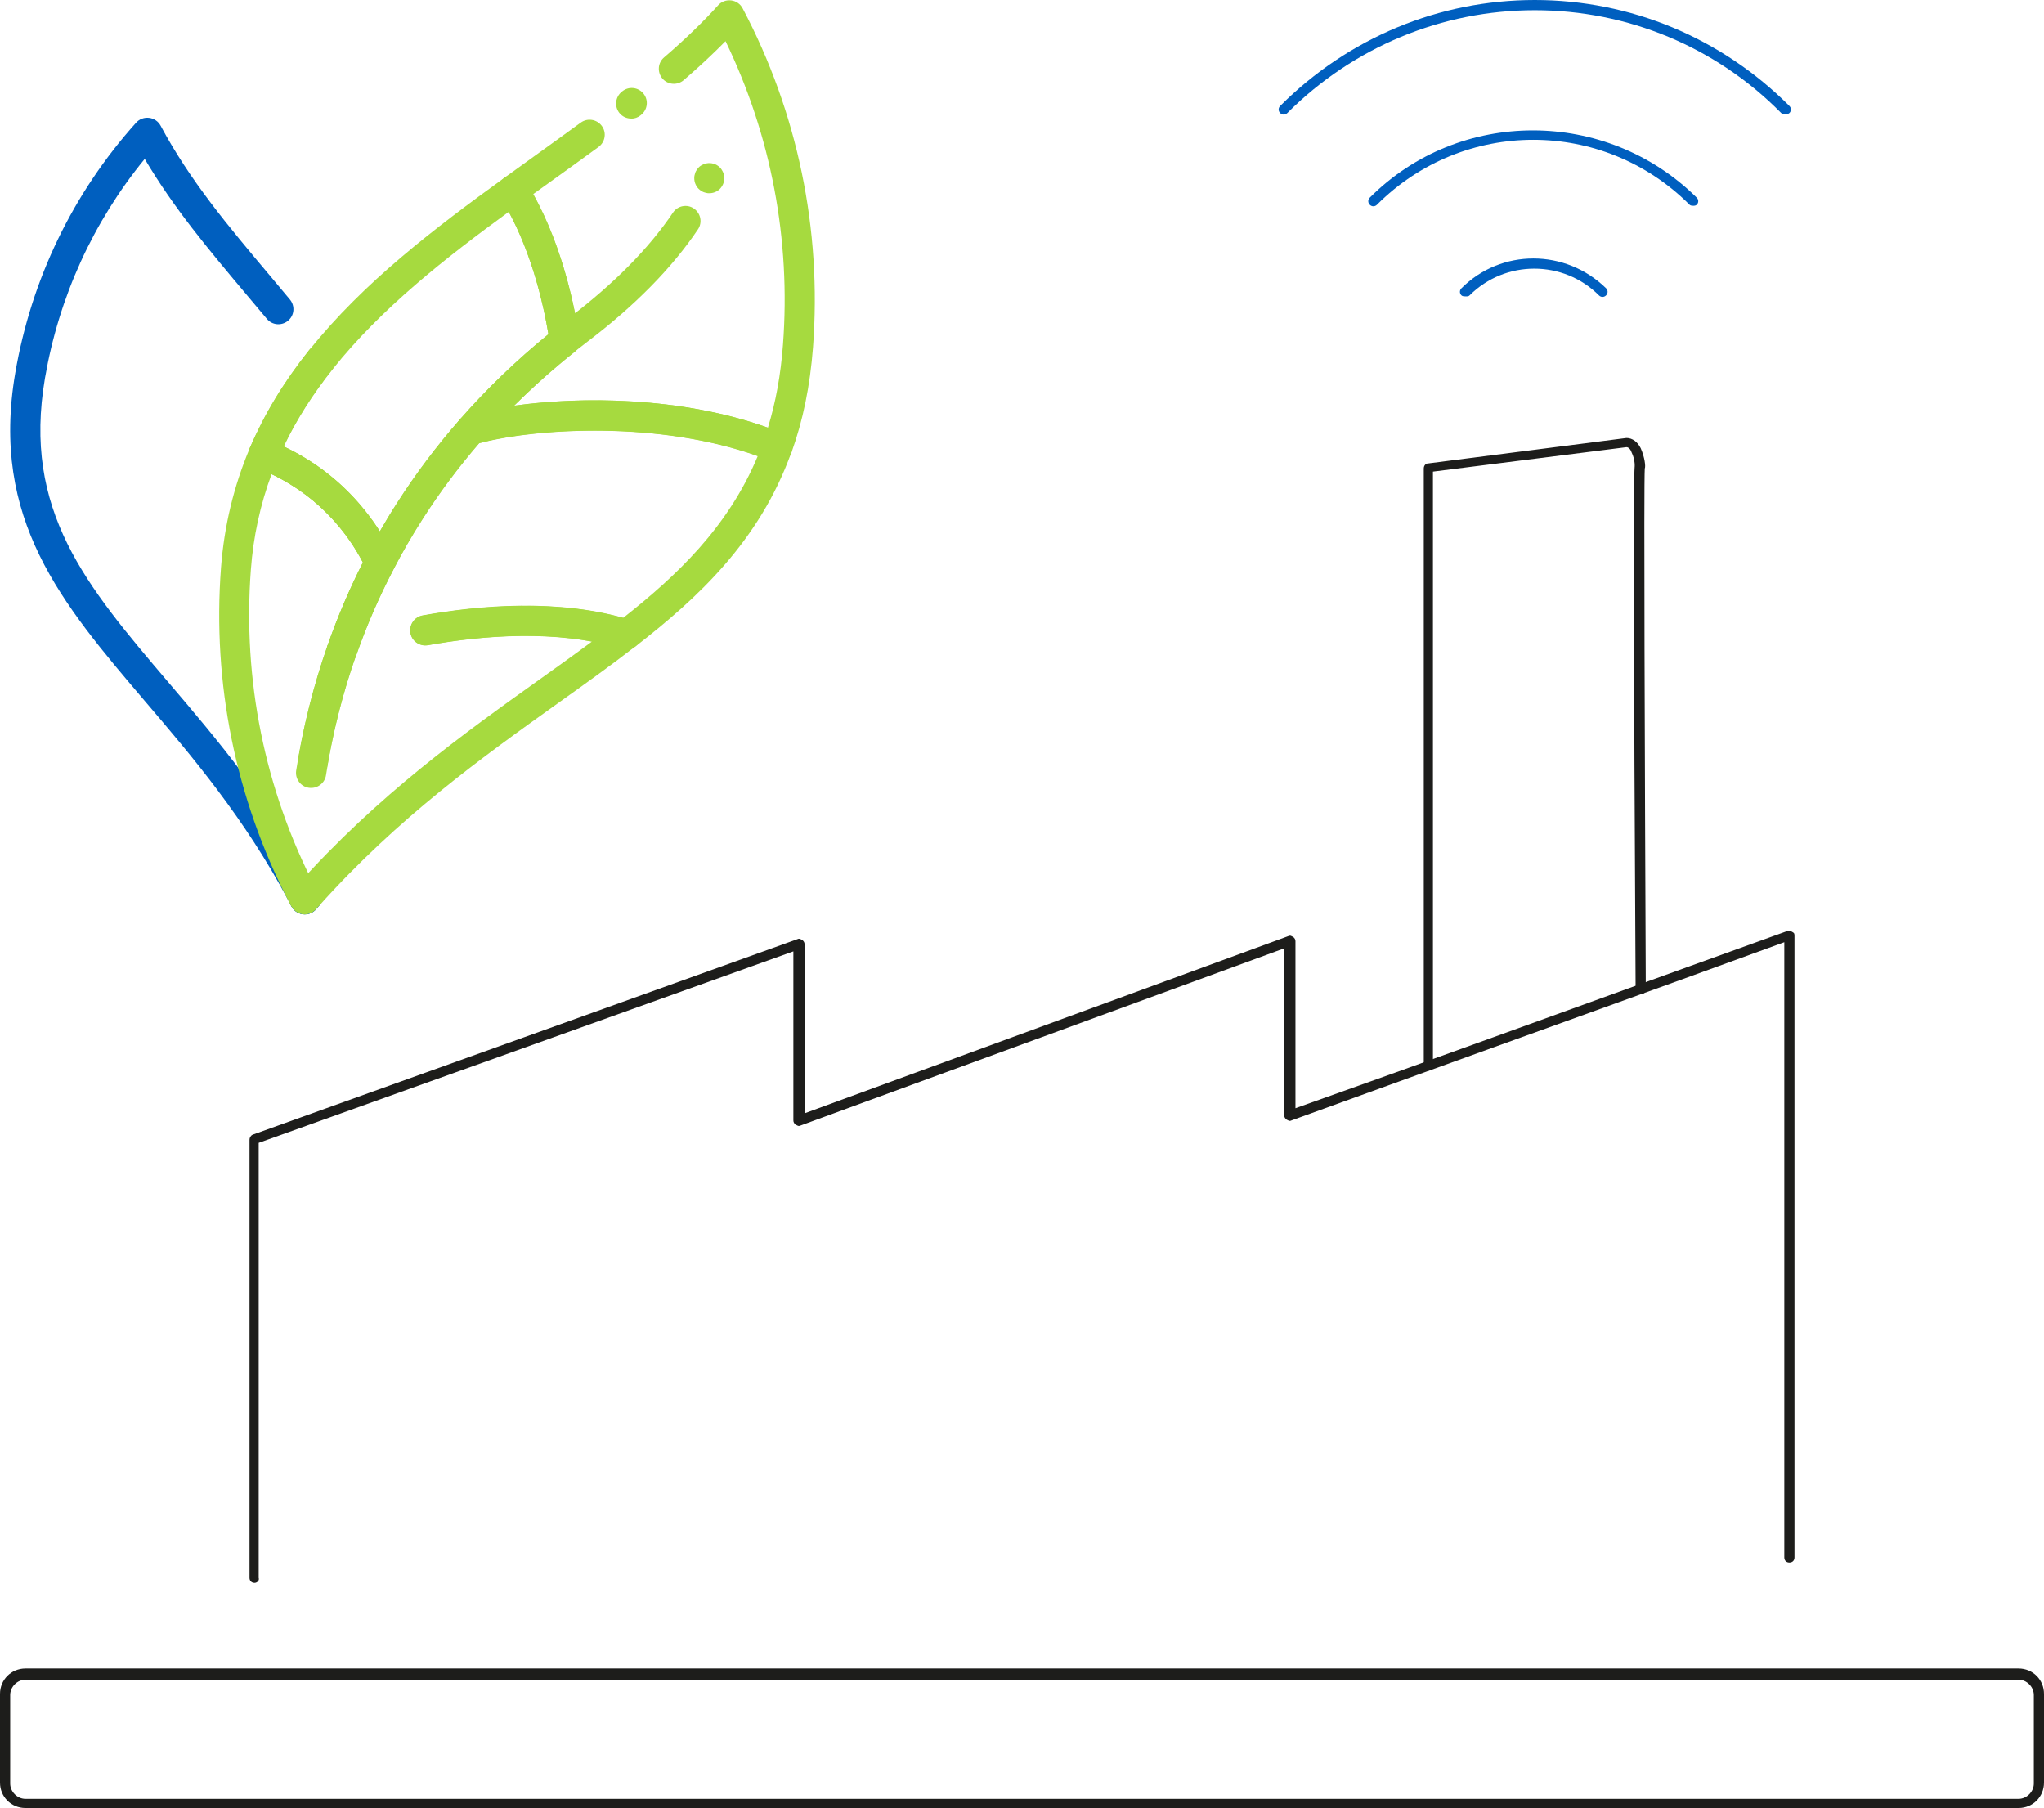 <?xml version="1.0" encoding="UTF-8"?>
<svg id="Capa_1" data-name="Capa 1" xmlns="http://www.w3.org/2000/svg" viewBox="0 0 200.7 177.5">
  <defs>
    <style>
      .cls-1 {
        fill: #a6da3f;
      }

      .cls-2 {
        fill: #1d1d1b;
      }

      .cls-3 {
        fill: #005fbf;
      }
    </style>
  </defs>
  <path class="cls-2" d="M198.2,177.5H2.5c-1.4,0-2.5-1.1-2.5-2.5v-8.7c0-1.4,1.1-2.5,2.5-2.5h195.7c1.4,0,2.5,1.1,2.5,2.5v8.7c0,1.4-1.1,2.5-2.5,2.5ZM2.5,164.9c-.8,0-1.5.7-1.5,1.5v8.7c0,.8.7,1.5,1.5,1.5h195.7c.8,0,1.5-.7,1.5-1.5v-8.7c0-.8-.7-1.5-1.5-1.5H2.5Z"/>
  <g>
    <path class="cls-3" d="M175.3,11.2c-.1,0-.3,0-.4-.1-6.4-6.5-15.1-10.1-24.2-10.1s-17.8,3.6-24.3,10.1c-.2.2-.5.2-.7,0s-.2-.5,0-.7c6.7-6.7,15.6-10.4,25-10.4s18.3,3.7,25,10.4c.2.2.2.5,0,.7-.1.1-.3.1-.4.1h0Z"/>
    <path class="cls-3" d="M166.3,20.2c-.1,0-.3,0-.4-.1-8.5-8.5-22.2-8.5-30.7,0-.2.2-.5.2-.7,0s-.2-.5,0-.7c8.8-8.8,23.2-8.8,32.1,0,.2.2.2.5,0,.7,0,0-.1.1-.3.1Z"/>
    <path class="cls-3" d="M143.9,29.1c-.1,0-.3,0-.4-.1-.2-.2-.2-.5,0-.7,3.9-3.9,10.2-3.9,14.2,0,.2.2.2.5,0,.7s-.5.2-.7,0c-3.5-3.5-9.2-3.5-12.7,0-.1.1-.2.1-.4.1h0Z"/>
  </g>
  <path class="cls-2" d="M25,155.4c-.3,0-.5-.2-.5-.5v-43c0-.2.1-.4.3-.5l53.5-19.2c.2-.1.3,0,.5.1.1.1.2.2.2.4v16.6c15.8-5.8,31.7-11.6,47.5-17.4.2-.1.3,0,.5.1.1.1.2.2.2.4v16.4l9.8-3.5c12.8-4.6,25.7-9.3,38.5-13.9.2-.1.3,0,.5.1s.2.2.2.4v61c0,.3-.2.5-.5.5s-.5-.2-.5-.5v-60.4c-12.6,4.6-25.2,9.1-37.9,13.7l-10.5,3.8c-.2.1-.3,0-.5-.1-.1-.1-.2-.2-.2-.4v-16.4c-15.8,5.8-31.7,11.6-47.5,17.4-.2.1-.3,0-.5-.1-.1-.1-.2-.2-.2-.4v-16.6l-52.5,18.8v42.7c.1.3-.2.5-.4.5Z"/>
  <path class="cls-2" d="M140.3,105.1c-.3,0-.5-.2-.5-.5v-58.6c0-.3.2-.5.4-.5l19.5-2.5h0c.6,0,1.1.4,1.4,1,.4.9.5,1.8.4,2-.1,1.5,0,28.1.1,51.1,0,.3-.2.5-.5.5h0c-.3,0-.5-.2-.5-.5-.2-34.2-.2-50-.1-51.2,0,0,.1-.7-.3-1.5-.1-.3-.3-.5-.5-.5l-19,2.4v58.2c.1.4-.2.6-.4.6h0Z"/>
  <g>
    <path class="cls-3" d="M29.92,89.77c-.18,0-.35-.03-.52-.1-.2-.08-.38-.19-.52-.34-.55-.55-.58-1.44-.06-2.03l.3-.34c.54-.6,1.46-.65,2.07-.12s.68,1.45.16,2.07c-.08.09-.16.18-.24.27l-.07.08c-.28.32-.68.5-1.11.5h0Z"/>
    <path class="cls-1" d="M33.57,65.34c-.16,0-.33-.03-.49-.08-.77-.27-1.18-1.11-.91-1.88,0,0,0,0,0,0,.98-2.79,2.14-5.51,3.47-8.15-1.4-2.7-4.43-6.94-10.31-9.26-.37-.15-.67-.44-.82-.8-.15-.37-.15-.78,0-1.15,1.43-3.35,3.34-6.51,5.84-9.65.51-.64,1.44-.74,2.08-.23s.74,1.44.23,2.08c-2,2.5-3.59,5.01-4.83,7.62,6.35,3,9.47,7.97,10.79,10.78.09.2.14.41.14.63,0,.24-.06.48-.17.68-1.42,2.72-2.64,5.54-3.65,8.43-.21.59-.77.99-1.4.99h0Z"/>
    <path class="cls-3" d="M29.92,89.76c-.53,0-1.05-.29-1.31-.79l-.23-.44s-.04-.08-.06-.12c-4.3-8.09-9.5-14.2-14.1-19.59C6.07,59.25-.97,50.99,1.5,36.6c1.57-9.17,5.67-17.66,11.86-24.55.32-.36.8-.54,1.28-.48.48.06.9.34,1.13.77,2.89,5.39,6.55,9.75,10.8,14.8.62.74,1.26,1.5,1.9,2.27.52.63.44,1.56-.19,2.08s-1.56.44-2.08-.19c-.64-.77-1.28-1.53-1.9-2.26-3.86-4.59-7.25-8.63-10.09-13.44-5.06,6.18-8.43,13.57-9.79,21.5-2.24,13.03,4.07,20.43,12.05,29.81,4.7,5.51,10.02,11.76,14.47,20.15,0,0,0,.01.01.02,0,.01.01.03.02.04l.25.48c.38.72.1,1.62-.62,2-.22.12-.45.17-.68.17h0Z"/>
    <path class="cls-1" d="M37.31,56.72h-.03c-.56-.01-1.07-.34-1.31-.85-1.23-2.62-4.26-7.38-10.62-9.9-.37-.15-.67-.44-.82-.8-.15-.37-.15-.78,0-1.15,1.43-3.35,3.34-6.51,5.84-9.65,5.33-6.67,12.39-12.02,19.16-16.92.6-.43,1.43-.36,1.94.18.07.07.13.15.18.23,3.54,5.63,4.85,12.62,5.24,15.36.08.52-.13,1.04-.54,1.37-3.29,2.63-6.32,5.51-9,8.56-2.16,2.47-4.14,5.1-5.88,7.83-1.02,1.6-1.99,3.27-2.86,4.95-.25.49-.76.8-1.31.8h0ZM27.85,43.83c4.77,2.25,7.71,5.61,9.45,8.34.54-.94,1.1-1.88,1.69-2.79,1.82-2.85,3.89-5.6,6.15-8.18,2.61-2.98,5.53-5.8,8.71-8.39-.44-2.67-1.53-7.64-3.89-12.02-6.19,4.52-12.5,9.45-17.26,15.41-2,2.51-3.59,5.01-4.83,7.62h0Z"/>
    <path class="cls-1" d="M28.61,88.98l1.31-.69-1.32.68c-.08-.15-.16-.3-.24-.46-.02-.04-.04-.07-.06-.11-5.17-10.05-7.46-21.34-6.6-32.67.31-4.09,1.26-8.03,2.82-11.72.31-.74,1.16-1.09,1.91-.8,7.32,2.89,10.79,8.38,12.21,11.39.09.2.14.41.14.63,0,.24-.06.48-.17.68-1.42,2.72-2.64,5.54-3.65,8.43-1.34,3.82-2.33,7.76-2.95,11.76-.12.81-.88,1.36-1.69,1.24s-1.36-.88-1.24-1.69c.65-4.17,1.68-8.31,3.08-12.29.98-2.79,2.14-5.51,3.47-8.15-1.29-2.48-3.96-6.27-8.96-8.67-1.11,2.98-1.8,6.14-2.04,9.4-.81,10.79,1.36,21.55,6.3,31.12,0,0,0,0,0,0,.01.02.03.04.04.07.08.15.15.3.23.45l-1.3.7-1.31.69ZM30.98,87.15s0,0,0,0c0,0,0,0,0,0ZM30.9,86.98s0,0,0,0ZM76.32,45.39c-.19,0-.38-.04-.56-.11-9.88-4.04-22.58-3.3-28.27-1.89l-.88.22c-.63.16-1.28-.11-1.62-.66s-.28-1.26.15-1.75c2.61-2.98,5.53-5.8,8.71-8.39-.49-2.95-1.76-8.71-4.69-13.37-.18-.28-.26-.61-.23-.93.04-.42.26-.81.6-1.06.96-.69,1.91-1.38,2.87-2.07,1.53-1.1,3.1-2.23,4.62-3.34.66-.48,1.58-.34,2.07.32s.34,1.58-.32,2.07h0c-1.53,1.12-3.12,2.26-4.65,3.36-.59.42-1.18.84-1.77,1.27,3.01,5.39,4.17,11.61,4.54,14.17.08.52-.13,1.04-.54,1.37-2.07,1.65-4.03,3.4-5.87,5.23,6.56-.92,16.41-.9,24.92,2.16.77-2.51,1.26-5.19,1.48-8.15.78-10.31-1.17-20.56-5.64-29.8-1.23,1.25-2.59,2.52-4.11,3.83-.62.53-1.55.46-2.08-.15-.53-.62-.47-1.55.15-2.08,2.06-1.77,3.8-3.45,5.32-5.13.32-.36.8-.53,1.28-.47.48.06.9.35,1.12.78,5.39,10.2,7.78,21.7,6.91,33.26-.29,3.8-.98,7.19-2.12,10.36-.14.38-.42.69-.79.85-.19.09-.39.14-.6.14h0Z"/>
    <path class="cls-1" d="M61.97,11.64c-.44,0-.87-.19-1.16-.56-.5-.64-.39-1.57.25-2.08l.05-.04c.64-.51,1.57-.4,2.08.24s.4,1.57-.24,2.08l-.06.05c-.26.21-.58.32-.91.32ZM69.65,18.97c-.1,0-.19,0-.29-.03-.1-.02-.19-.05-.28-.08-.09-.04-.18-.08-.26-.14s-.16-.12-.22-.18c-.27-.27-.43-.65-.43-1.05,0-.1,0-.19.03-.29.02-.09.05-.19.08-.28.04-.09.08-.17.14-.25.05-.08.12-.16.18-.23s.14-.13.22-.18c.08-.05.17-.1.26-.14.09-.04.18-.07.28-.08.48-.1.99.06,1.33.4.07.07.13.14.18.23.16.24.25.53.25.82,0,.39-.16.77-.43,1.05s-.66.43-1.05.43h0ZM29.92,89.77c-.18,0-.35-.03-.52-.1-.39-.15-.7-.45-.85-.83-.24-.58-.08-1.25.39-1.66.06-.07.12-.13.18-.2,8-8.95,16.44-14.98,23.88-20.29,1.78-1.27,3.49-2.49,5.13-3.71-5.65-1.05-11.72-.43-16.11.35-.8.14-1.57-.39-1.72-1.19-.14-.8.39-1.57,1.19-1.72,5.48-.99,13.48-1.71,20.44.45.53.16.92.61,1.02,1.15s-.11,1.09-.55,1.43c-2.42,1.88-4.98,3.71-7.69,5.64-7.32,5.23-15.61,11.15-23.4,19.86-.1.11-.19.21-.29.32-.28.32-.68.5-1.11.5h0ZM30.72,76.35c-.82,0-1.48-.66-1.48-1.48,0-.08,0-.17.02-.25.65-3.82,1.63-7.6,2.91-11.25.27-.77,1.12-1.17,1.88-.9.77.27,1.18,1.12.9,1.88-1.23,3.5-2.16,7.11-2.79,10.77-.12.71-.73,1.23-1.45,1.23h0Z"/>
    <path class="cls-1" d="M33.57,65.34c-.16,0-.33-.03-.49-.08-.77-.27-1.18-1.11-.91-1.88,0,0,0,0,0,0,1.06-3.01,2.32-5.94,3.8-8.77,0-.01.01-.03.02-.05.91-1.76,1.92-3.5,2.99-5.17,1.82-2.85,3.89-5.6,6.15-8.18.2-.23.46-.39.75-.46l.88-.22c6.29-1.57,19.5-2.32,30.11,2.02.73.3,1.1,1.12.83,1.87-3.14,8.73-9.21,14.31-15.3,19.04-.38.3-.88.39-1.34.25-6.39-1.98-13.88-1.29-19.04-.36-.8.14-1.57-.39-1.72-1.19-.14-.8.39-1.57,1.19-1.72,5.29-.95,12.91-1.66,19.69.23,5.21-4.1,10.31-8.89,13.22-15.89-9.66-3.46-21.49-2.72-26.92-1.37l-.43.11c-2.05,2.37-3.92,4.88-5.58,7.48-1.02,1.59-1.97,3.24-2.83,4.9,0,.02-.01.03-.02.05-1.42,2.72-2.64,5.54-3.65,8.43-.21.59-.77.99-1.4.99h0ZM55.43,34.91c-.44,0-.87-.19-1.16-.56-.51-.64-.4-1.57.24-2.08.46-.36.93-.73,1.39-1.08,4.4-3.35,7.83-6.82,10.18-10.32.46-.68,1.38-.86,2.05-.4.68.46.86,1.38.4,2.05-2.53,3.77-6.18,7.48-10.84,11.02-.44.34-.9.69-1.34,1.04-.26.21-.58.32-.91.32h0Z"/>
  </g>
</svg>